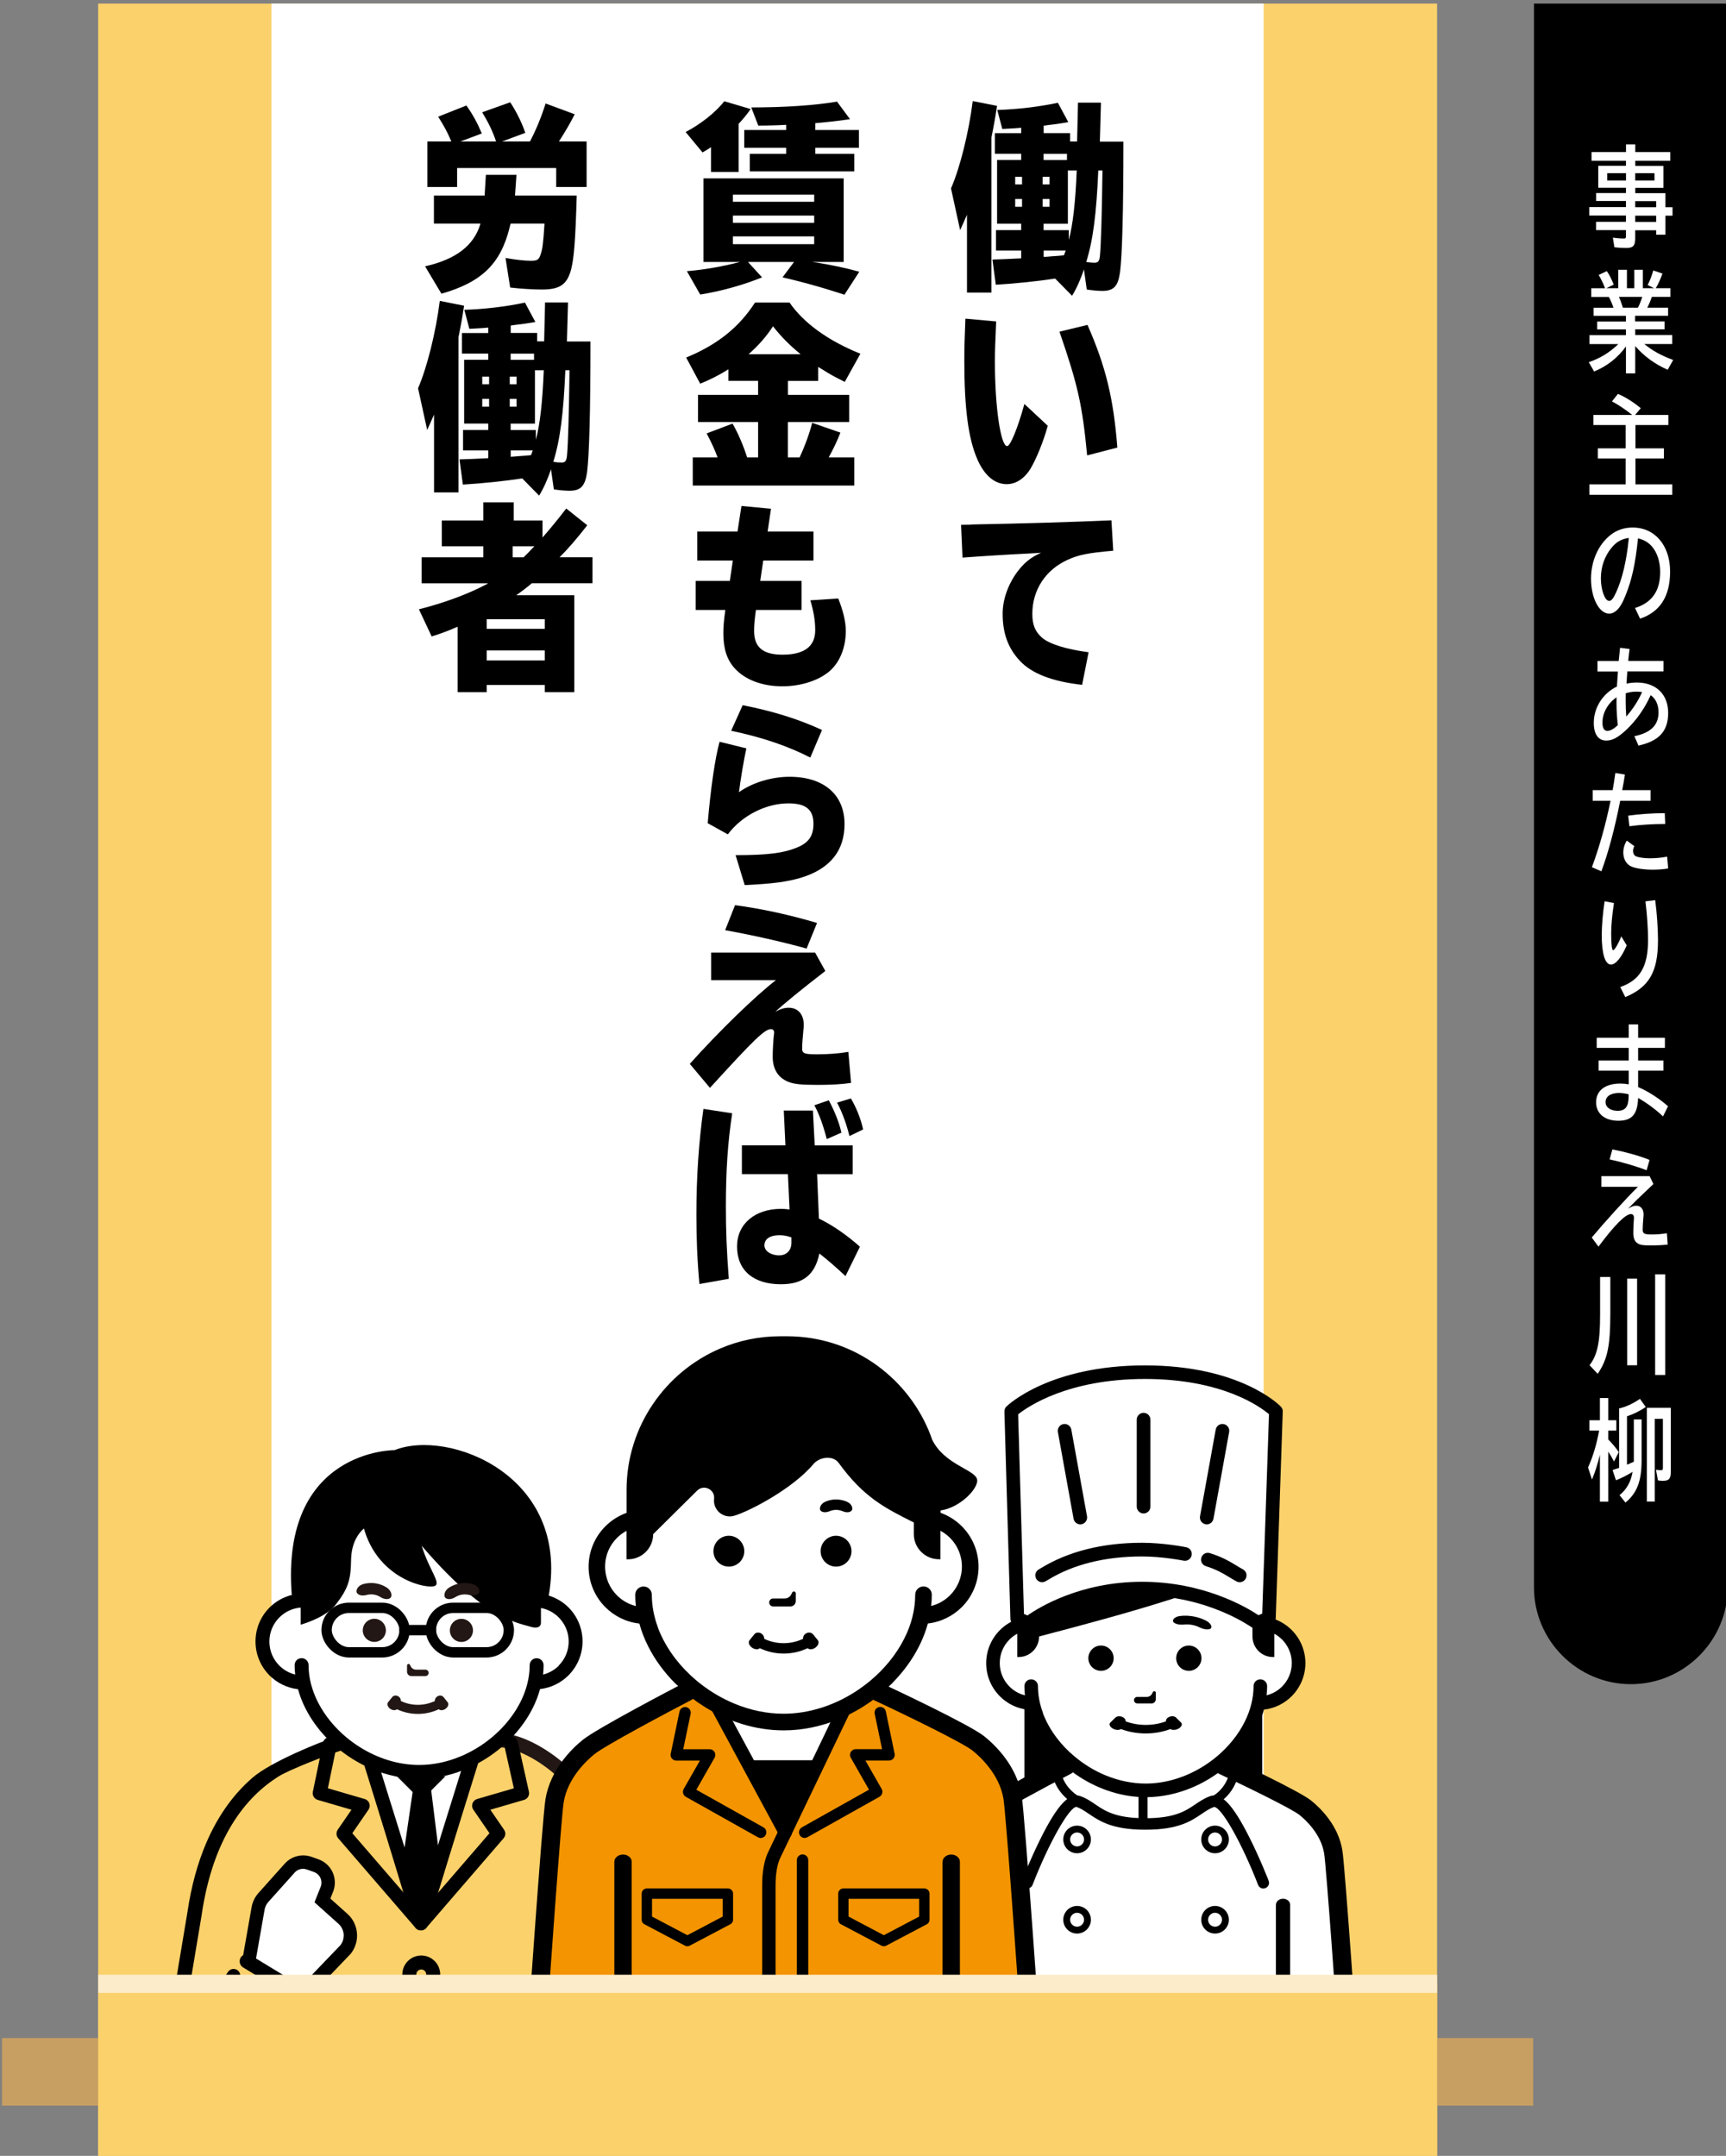 <?xml version="1.0" encoding="UTF-8"?>
<svg id="_レイヤー_2" data-name="レイヤー_2" xmlns="http://www.w3.org/2000/svg" xmlns:xlink="http://www.w3.org/1999/xlink" viewBox="0 0 285 356">
  <rect x="0" y="0" width="285" height="356" fill="#808080" stroke="none"/>
  <defs>
    <style>
      .cls-1, .cls-2, .cls-3, .cls-4, .cls-5 {
        fill: none;
      }

      .cls-6 {
        fill: #fbd16b;
      }

      .cls-7 {
        fill: #f39400;
      }

      .cls-2 {
        stroke-width: 2.31px;
      }

      .cls-2, .cls-3, .cls-4 {
        stroke: #000;
        stroke-linecap: round;
        stroke-linejoin: round;
      }

      .cls-3 {
        stroke-width: 2.06px;
      }

      .cls-8 {
        clip-path: url(#clippath-1);
      }

      .cls-9 {
        fill: #fff;
      }

      .cls-4 {
        stroke-width: 1.71px;
      }

      .cls-10 {
        fill: #221714;
      }

      .cls-11 {
        fill: #c79f62;
      }

      .cls-5 {
        stroke: #fdecc9;
        stroke-miterlimit: 10;
        stroke-width: 3px;
      }

      .cls-12 {
        clip-path: url(#clippath);
      }
    </style>
    <clipPath id="clippath">
      <rect class="cls-1" width="285" height="356"/>
    </clipPath>
    <clipPath id="clippath-1">
      <rect class="cls-1" x="3.3" y="209.67" width="240.99" height="126"/>
    </clipPath>
  </defs>
  <g id="_文字イキ" data-name="文字イキ">
    <g class="cls-12">
      <path d="M253.29.59v261.52c0,8.8,7.2,16,16,16h0c8.8,0,16-7.2,16-16V.59"/>
      <g>
        <path class="cls-9" d="M268.49,26.55h-5.69v-1.44h5.69v-1.26h1.53v1.26h5.78v1.44h-5.78v.85h4.65v3.62h-4.65v.88h4.98v2.32h1.17v1.39h-1.17v3.15h-1.53v-.74h-3.46v1.33c0,1.24-.35,1.6-1.5,1.6-.69,0-1.32-.04-1.94-.13l-.25-1.57c.65.09,1.24.14,1.84.14.25,0,.32-.09.32-.4v-.99h-4.94v-1.37h4.94v-1.04h-6.06v-1.39h6.06v-1.01h-4.93v-1.31h4.93v-.88h-4.57v-3.62h4.57v-.85ZM265.39,28.6v1.21h3.1v-1.21h-3.1ZM270.01,29.81h3.18v-1.21h-3.18v1.21ZM273.47,34.22v-1.01h-3.46v1.01h3.46ZM273.47,36.65v-1.04h-3.46v1.04h3.46Z"/>
        <path class="cls-9" d="M270.01,53.08h4.84v1.3h-4.84v.95h6.11v1.48h-4.61c1.37,1.12,2.84,1.93,4.77,2.63l-.91,1.62c-2.15-.94-3.95-2.27-5.36-3.92v4.52h-1.53v-4.46c-1.3,1.84-3.17,3.31-5.26,4.14l-.88-1.53c1.9-.65,3.5-1.64,4.87-2.99h-4.75v-1.48h6.02v-.95h-4.75v-1.3h4.75v-.94h-5.34v-1.33h3.28c-.23-.7-.49-1.28-.76-1.78h-2.91v-1.44h2.29q-.03-.05-.06-.13c-.3-.77-.66-1.5-1.01-2.07l1.35-.63c.42.59.82,1.4,1.14,2.23l-1.21.59h1.96v-3.04h1.43v3.04h1.22v-3.04h1.41v3.04h1.86l-1.07-.52c.35-.65.62-1.37.94-2.41l1.51.52c-.4,1.08-.76,1.85-1.11,2.41h2.42v1.44h-3.07c-.16.52-.48,1.26-.75,1.78h3.44v1.33h-5.45v.94ZM270.46,50.81c.26-.5.5-1.12.71-1.78h-3.85c.27.59.43,1.03.65,1.78h2.49Z"/>
        <path class="cls-9" d="M269.51,68.51c-1.12-.88-2.23-1.64-3.34-2.23l.99-1.24c1.3.58,2.43,1.28,3.77,2.36l-.94,1.12h5.49v1.67h-5.43v3.85h4.7v1.67h-4.7v4.27h6.08v1.73h-13.68v-1.73h5.98v-4.27h-4.59v-1.67h4.59v-3.85h-5.32v-1.67h6.4Z"/>
        <path class="cls-9" d="M270,100.39c2.78-.88,4.13-2.81,4.13-5.92,0-2.16-.78-3.98-2.1-4.9-.46-.32-.88-.5-1.56-.67-.43,4.18-1.01,6.84-2.06,9.42-.4.99-.72,1.6-1.07,2.04-.48.63-1.07.97-1.63.97-1.66,0-3-2.59-3-5.76,0-2.93,1.22-5.67,3.24-7.24,1.02-.81,2.28-1.22,3.63-1.22,3.67,0,6.19,2.95,6.19,7.27,0,4.09-1.66,6.68-4.96,7.78l-.83-1.76ZM268.95,88.83c-1.24.18-2.06.65-2.88,1.66-1.12,1.37-1.73,3.12-1.73,5.01s.65,3.73,1.37,3.73c.36,0,.69-.41,1.14-1.4,1.01-2.2,1.73-5.24,2.07-8.68l.03-.31Z"/>
        <path class="cls-9" d="M267.28,109.15c.09-.92.19-1.84.23-2.18l1.56.2v.14s-.07.45-.07.45l-.06.59-.07.59v.2s5.81,0,5.81,0v1.73h-5.98v.16c-.01.07-.03.27-.04.49l-.04.63-.04.56v.18c.56-.13,1.14-.18,1.71-.18,3.15,0,5.16,1.94,5.16,5.01s-1.55,4.65-4.9,5.4l-.68-1.55c2.71-.56,3.99-1.82,3.99-3.94,0-1.26-.48-2.29-1.3-2.83-1.05,2.3-2.41,4.21-4.09,5.78-1.35,1.24-2.23,1.71-3.26,1.71-1.3,0-2.04-1.06-2.04-2.92,0-2.54,1.5-4.88,3.83-6.01v-.23c.09-1.26.12-1.64.16-2.25h-3.38v-1.73h3.51ZM264.6,119.3c0,.92.27,1.39.81,1.39.48,0,1.07-.32,1.73-.95-.14-1.17-.22-2.38-.22-3.69,0-.14,0-.5.01-.9-1.43.95-2.33,2.58-2.33,4.16ZM268.43,115.61c0,.92.03,1.84.1,2.72,1.11-1.26,2.03-2.7,2.61-4.05-.29-.04-.63-.07-.91-.07-.62,0-1.22.09-1.79.27-.01.5-.01.88-.01,1.13Z"/>
        <path class="cls-9" d="M266.28,130.48c.17-.94.25-1.42.45-2.83l1.58.25c-.13.83-.29,1.8-.45,2.58h4.68v1.75h-5.01c-.91,4.63-1.99,8.66-3.11,11.65l-1.56-.68c1.21-3.26,2.25-6.93,3.08-10.97h-2.95v-1.75h3.28ZM275.45,143.41c-.75.13-1.66.2-2.56.2-1.38,0-2.75-.2-3.47-.5-.86-.36-1.38-1.24-1.38-2.34,0-.68.23-1.44.58-1.96l1.25.92c-.13.2-.22.52-.22.76,0,.43.19.77.46.9.49.22,1.4.34,2.33.34s1.92-.09,2.84-.27l.17,1.96ZM268.85,134.69c1.66-.25,4.03-.41,6.04-.41l.07,1.78c-2,0-4.19.14-5.91.38l-.2-1.75Z"/>
        <path class="cls-9" d="M268.6,156.11c-.85,2-1.82,3.17-2.59,3.17-.98,0-1.53-1.78-1.53-4.9,0-1.5.2-3.8.48-5.55l1.54.29c-.3,1.98-.46,3.64-.46,5.02,0,1.82.12,2.77.32,2.77.23,0,.84-1.01,1.35-2.29l.89,1.48ZM267.54,162.99c3.27-1.13,4.59-3.38,4.59-7.81,0-1.73-.16-4.14-.43-6.34l1.61-.2c.29,2.23.46,4.7.46,6.63,0,5.2-1.46,7.74-5.4,9.38l-.83-1.66Z"/>
        <path class="cls-9" d="M270.49,169.16v2.21h4.42v1.67h-4.42v2.09h4.18v1.66h-4.18v2.72c1.57.65,3.44,1.85,4.94,3.17l-.83,1.67c-1.2-1.13-2.59-2.18-4.11-3.04-.1,2.7-1.02,3.76-3.27,3.76s-3.67-1.19-3.67-3.04c0-1.95,1.5-3.1,4.02-3.1.48,0,.82.04,1.37.13v-2.27h-4.98v-1.66h4.98v-2.09h-5.29v-1.67h5.29v-2.21h1.56ZM268.93,180.7c-.52-.13-1.14-.22-1.6-.22-1.37,0-2.22.58-2.22,1.51,0,.86.81,1.44,2,1.44,1.28,0,1.81-.7,1.81-2.39v-.34Z"/>
        <path class="cls-9" d="M272.39,194.22l.63,1.3-.29.27c-2.15,2.02-2.88,2.74-3.89,3.8.6-.36.95-.49,1.35-.49.73,0,1.2.56,1.2,1.44,0,.11,0,.2-.03.43-.07.95-.12,1.58-.12,2.02,0,.74.23.86,1.58.86.75,0,1.54-.07,2.42-.2l.13,1.87c-.86.09-1.83.14-2.84.14-1.17,0-1.67-.07-2.09-.32-.52-.32-.75-.86-.75-1.8,0-.67.06-1.87.1-2.29.01-.05.01-.11.01-.16,0-.38-.19-.61-.5-.61-.89,0-2.69,1.8-5.36,5.38l-1.11-1.51c2.25-2.68,5.67-6.45,7.63-8.37h-6.04v-1.76h7.94ZM271.89,193.25c-1.58-.63-3.99-1.33-6.11-1.8l.46-1.64c2.13.4,4.44,1.04,6.14,1.73l-.49,1.71Z"/>
        <path class="cls-9" d="M265.9,210.87v5.94c0,5.44-.46,7.67-2.09,10.05l-1.34-1.42c1.31-1.73,1.74-3.78,1.74-8.34v-6.23h1.69ZM270.32,211.14v14.31h-1.64v-14.31h1.64ZM274.96,210.43v16.62h-1.66v-16.62h1.66Z"/>
        <path class="cls-9" d="M264.18,240.21c-.33,1.42-.79,2.88-1.31,4.11l-.65-2c.81-1.78,1.41-3.78,1.83-6.08h-1.6v-1.71h1.73v-3.67h1.38v3.67h1.33v1.71h-1.33v1.46c.73.74,1.31,1.44,1.73,2.09l-.78,1.55c-.32-.61-.62-1.13-.95-1.62v8.25h-1.38v-7.74ZM267.34,232.58l.19-.05.22-.05c1.01-.29,2.16-.86,3.04-1.49l.96,1.35c-.98.67-2.16,1.24-3.1,1.53v7.99l.19-.07c.43-.18.6-.25.94-.41v-7h1.28v6.79c0,3.4-.75,5.37-2.66,6.95l-.98-1.22c1.2-.99,1.84-2.14,2.16-3.85-.88.54-1.8,1.01-2.75,1.39l-.56-1.69c.55-.18.69-.22,1.08-.36v-9.78ZM275.88,243.07c0,1.12-.3,1.46-1.3,1.46-.3,0-.53-.02-.82-.07l-.32-1.75c.29.04.6.07.82.07.26,0,.32-.07.32-.41v-8.08h-1.35v13.67h-1.3v-15.48h3.95v10.61Z"/>
      </g>
      <g>
        <polyline class="cls-6" points="237.29 .59 237.29 356.67 16.21 356.67 16.21 .59"/>
        <rect class="cls-9" x="44.83" y=".59" width="163.83" height="334.75"/>
        <rect class="cls-11" x=".33" y="336.55" width="252.83" height="11.16"/>
        <g class="cls-8">
          <g>
            <g>
              <path class="cls-9" d="M94.38,271.12c0,1.8-.74,3.45-1.92,4.63-1.19,1.19-2.83,1.92-4.63,1.92h-.31c-1.66,7.64-9.84,14.28-18.46,14.28s-16.81-6.64-18.46-14.28c-1.75-.07-3.31-.84-4.44-2.02s-1.83-2.78-1.83-4.54c0-2.56,1.47-4.79,3.63-5.86.7-.36,1.5-.6,2.33-.67v-1.96c0-1.5.27-2.99.77-4.42h36.01c.5,1.43.77,2.93.77,4.42v1.93c.79,0,1.54.14,2.23.4.92.33,1.73.85,2.4,1.53,1.19,1.19,1.92,2.83,1.92,4.65Z"/>
              <g>
                <path class="cls-6" d="M98.26,295.22s-1.3,20.24-1.3,23v43.49s-4.2,2.58-4.2,2.58l-4.19,1.3c-4.32,1.34-9.02.53-12.63-2.19l-2.7-2.04c-1.63-1.23-3.87-1.23-5.5,0l-2.7,2.04c-3.61,2.72-8.31,3.54-12.63,2.19l-9.1-3.09v-23.35s-1.8,6.45-6.52,7.96c-4.72,1.51-9.62-3.59-8.97-7.5.65-3.91,2.17-13,2.17-13l1.77-10.58c2.55-17.4,16.64-25.52,24.07-27.8l27.77-.32,14.66,7.31Z"/>
                <path class="cls-10" d="M102.06,311.04v26.72h-2.33v-26.72c0-2.62-.38-5-1.03-7.15h0c-.58-1.95-1.39-3.7-2.34-5.28-2-3.31-4.65-5.81-7.19-7.48-1.7-1.12-3.34-1.87-4.68-2.26-.13-.04-.26-.07-.38-.1-.6-.15-1.12-.22-1.52-.22-.64,0-1.16-.52-1.16-1.17s.52-1.16,1.16-1.16c1.16,0,2.49.32,3.97.9,1.48.59,3.08,1.46,4.69,2.61,3.22,2.31,6.45,5.77,8.54,10.43,1.39,3.11,2.26,6.74,2.26,10.87Z"/>
                <path class="cls-9" d="M42.26,315.16c.12-.68.43-1.31.89-1.83l4.34-4.85c.8-.89,2.06-1.22,3.19-.82l1.16.41c1.59.56,2.4,2.33,1.77,3.9l-.74,1.84,3.38,3.02c1.46,1.31,1.66,3.53.46,5.07l-7.02,7.32-8.85-6.03,1.41-8.04Z"/>
                <path d="M93.12,365.43l-4.19,1.3c-1.49.46-3.01.69-4.53.69-3.27,0-6.5-1.05-9.18-3.07l-2.7-2.04c-.6-.45-1.31-.68-2.03-.68-.72,0-1.43.23-2.03.68l-2.7,2.04c-2.68,2.02-5.91,3.07-9.18,3.07-1.52,0-3.05-.23-4.53-.69l-4.19-1.3c-.63-.2-.99-.87-.79-1.51.2-.63.87-.99,1.51-.79h0s4.19,1.3,4.19,1.3c1.25.39,2.54.58,3.82.58,2.76,0,5.47-.89,7.73-2.59l2.7-2.04c.69-.52,1.47-.86,2.28-1.03,0-.03,0-.05,0-.08v-8.46c0-.66.54-1.2,1.2-1.2s1.2.54,1.2,1.2v8.46s0,.05,0,.08c.81.17,1.59.51,2.28,1.03l2.7,2.04c2.26,1.7,4.97,2.59,7.73,2.59,1.28,0,2.57-.19,3.82-.58l4.19-1.3c.63-.2,1.31.16,1.51.79s-.16,1.31-.79,1.51Z"/>
                <path class="cls-2" d="M69.56,328.01c-1.09,0-1.97-.88-1.97-1.97,0-1.09.88-1.97,1.97-1.97,1.09,0,1.97.88,1.97,1.97,0,1.09-.88,1.97-1.97,1.97Z"/>
                <path d="M70.13,343.79c-.87,0-1.58-.71-1.58-1.58s.71-1.58,1.58-1.58c.87,0,1.58.71,1.58,1.58,0,.87-.71,1.58-1.58,1.58Z"/>
                <path d="M98.17,318.21v43.49c0,.66-.54,1.2-1.2,1.2s-1.2-.54-1.2-1.2v-43.49c0-.66.54-1.2,1.2-1.2s1.2.54,1.2,1.2Z"/>
                <path d="M26.86,340.73c0,2.56,1.23,4.99,3.36,6.51,1.41,1,3.03,1.48,4.62,1.48,1.45,0,2.87-.39,4.12-1.14,1.22-.73,2.27-1.81,2.98-3.18h0s.51-.86.51-.86v16.8c0,.66.54,1.2,1.2,1.2s1.2-.54,1.2-1.2v-19.7c0-.28-.1-.53-.25-.73l5.69-9.6c.2-.05.4-.15.55-.31l7.06-7.36.04-.05c.68-.88,1.02-1.93,1.02-2.97,0-1.33-.55-2.66-1.61-3.6l-2.8-2.51.45-1.13c.2-.49.29-1.01.29-1.51,0-.84-.26-1.65-.73-2.33-.47-.68-1.16-1.22-1.99-1.52l-1.16-.41c-.44-.15-.9-.23-1.35-.23-1.14,0-2.25.48-3.03,1.35h0s-4.34,4.85-4.34,4.85c-.6.67-1,1.49-1.15,2.37h0s-1.39,7.9-1.39,7.9c-.16.1-.3.23-.4.39-.35.57-.17,1.31.4,1.65l7.75,4.71-8.04,13.57-.02.04c-.5.99-1.24,1.75-2.11,2.27-.87.52-1.87.8-2.88.8-1.11,0-2.23-.33-3.22-1.03-1.49-1.06-2.35-2.76-2.35-4.55,0-.3.03-.61.08-.92h0s3.94-23.58,3.94-23.58c0,0,0,0,0-.01,0,0,0,0,0-.01.94-6.39,2.75-11.24,5.01-14.92,2.25-3.68,4.94-6.19,7.69-7.92,1.83-1.15,8.57-3.74,10.34-4.28h0c.64-.19.99-.87.8-1.5-.19-.64-.87-.99-1.5-.8-2.92.9-10.97,4.22-13.91,6.76-2.95,2.54-5.66,6.07-7.71,10.88-1.36,3.2-2.43,6.97-3.08,11.4,0,0,0,0,0,0l-3.94,23.58h0c-.07.44-.11.88-.11,1.32ZM56.75,319.62c0,.56-.17,1.11-.53,1.58l-6.48,6.75-7.46-4.54s0-.01,0-.02l1.41-8.04h0c.08-.48.3-.92.62-1.28l4.16-4.64.18-.21c.36-.4.87-.62,1.39-.62.21,0,.41.03.62.11h0s1.17.41,1.17.41c.39.14.69.38.91.69.22.31.34.69.34,1.07,0,.23-.04.46-.13.69l-1.02,2.56,3.95,3.54c.58.52.87,1.23.88,1.96Z"/>
                <path d="M39.49,326.84l-5.42,8.29c-.33.51-1.02.65-1.53.32s-.65-1.02-.32-1.53l5.42-8.29c.33-.51,1.02-.65,1.53-.32s.65,1.02.32,1.53Z"/>
                <g>
                  <polygon class="cls-9" points="65.45 306.65 73.27 306.65 77.39 291.21 61.33 291.21 65.45 306.65"/>
                  <polygon points="66.21 309.16 68.22 295.32 71.16 295.32 72.87 309.16 70.51 315.61 68.99 315.61 66.21 309.16"/>
                  <polyline class="cls-2" points="77.78 291.05 69.5 317.61 82.28 302.8 79.11 298.18 86.21 296.11 84.38 287.91"/>
                  <polyline class="cls-2" points="61.22 291.05 69.5 317.61 56.72 302.8 59.89 298.18 52.79 296.11 54.47 288"/>
                  <polyline class="cls-3" points="61.17 291.05 68.94 316.65 70.02 316.65 77.78 291.05"/>
                </g>
                <path class="cls-9" d="M49.82,264.28h0v-2c0-9.02,9.41-17.63,19.4-17.63,9.98,0,19.4,8.61,19.4,17.63v2.03c3.45.32,6.15,3.22,6.15,6.75,0,3.64-2.87,6.61-6.47,6.77-1.71,7.89-10.17,14.76-19.08,14.76-8.91,0-17.37-6.86-19.08-14.75h-.32c-3.75,0-6.78-3.04-6.78-6.78s3.04-6.78,6.78-6.78Z"/>
                <g>
                  <path class="cls-1" d="M92.28,267.08c-.79-.79-1.8-1.34-2.93-1.55v4.73c0,.82-.97,1.26-1.58.71-1.75-1.58-8.96-3.94-21.22-19.51-3.98-1.49-8.48.58-8.55,6.17-.04,3.28-.48,4.66-2.47,7.26-1.46,1.91-4.38,2.94-5.85,3.4v1.64c1.12.33,2.73.02,1.58,1.05-.61.55-1.58.11-1.58-.71v-.34c-.59-.18-1.05-.53-.89-1.36,0-.02.35-.11.89-.28v-2.83c-1.37.11-2.6.71-3.52,1.63-1.02,1.02-1.65,2.42-1.65,3.98,0,1.56.63,2.96,1.65,3.98.71.71,1.61,1.22,2.61,1.47-.06-.52-.09-1.04-.09-1.56,0-.63.51-1.15,1.15-1.15s1.15.51,1.15,1.15h0c0,2.05.54,4.11,1.51,6.05,1.45,2.91,3.88,5.53,6.84,7.42,2.95,1.89,6.41,3.02,9.91,3.02,2.33,0,4.64-.5,6.8-1.4,3.24-1.34,6.13-3.57,8.18-6.24,1.03-1.33,1.85-2.78,2.41-4.27.56-1.49.86-3.03.86-4.57,0-.63.51-1.15,1.15-1.15s1.15.51,1.15,1.15c0,.52-.04,1.04-.09,1.56,1-.25,1.9-.76,2.61-1.48,1.02-1.02,1.65-2.42,1.65-3.98,0-1.56-.63-2.96-1.65-3.98Z"/>
                  <path d="M93.9,265.46c-.9-.91-2.03-1.59-3.29-1.98,3.51-19.88-16.56-27.57-25.45-24.02,0,0-18.83-.15-16.99,23.86.04,0,.07.02.1.03-1.45.35-2.74,1.09-3.76,2.1-1.43,1.43-2.32,3.42-2.32,5.61,0,2.19.89,4.18,2.32,5.61,1.23,1.23,2.87,2.06,4.7,2.27.13.47.28.94.45,1.4.65,1.73,1.58,3.36,2.73,4.86,2.31,3,5.5,5.46,9.12,6.96,2.41,1,5.02,1.57,7.68,1.57,3.99,0,7.86-1.29,11.14-3.38,3.28-2.1,5.99-5,7.65-8.33.5-1,.9-2.03,1.19-3.1,1.83-.21,3.47-1.04,4.7-2.27,1.43-1.43,2.32-3.42,2.32-5.61,0-2.19-.89-4.18-2.32-5.61ZM92.28,275.05c-.71.71-1.61,1.22-2.61,1.48.06-.52.09-1.04.09-1.56,0-.63-.51-1.15-1.15-1.15s-1.15.51-1.15,1.15c0,1.54-.3,3.08-.86,4.57-.56,1.49-1.38,2.94-2.41,4.27-2.05,2.67-4.94,4.9-8.18,6.24-2.16.9-4.47,1.4-6.8,1.4-3.49,0-6.95-1.13-9.91-3.02-2.95-1.88-5.38-4.51-6.84-7.42-.97-1.94-1.51-3.99-1.51-6.05h0c0-.63-.51-1.15-1.15-1.15s-1.15.51-1.15,1.15c0,.52.03,1.04.09,1.56-1-.25-1.9-.76-2.61-1.47-1.02-1.02-1.65-2.42-1.65-3.98,0-1.56.63-2.96,1.65-3.98.92-.92,2.15-1.52,3.52-1.63v2.83c1.47-.45,4.39-1.49,5.85-3.4,1.99-2.6,2.42-3.98,2.47-7.26.07-5.59,4.56-7.66,8.55-6.17,12.27,15.57,18.24,16.34,21.22,17.2.79.23,1.58.11,1.58-.71v-2.42c1.13.21,2.15.76,2.93,1.55,1.02,1.02,1.65,2.42,1.65,3.98,0,1.56-.63,2.96-1.65,3.98Z"/>
                  <path d="M59.81,251.26c1.99,9.65,11.14,11.3,12.1,10.57,1.1-.84-3.06-4.75-3.06-11.8"/>
                </g>
                <polygon points="65.53 293.31 69.54 297.32 73.55 293.31 65.53 293.31"/>
              </g>
              <path class="cls-10" d="M92.79,315.42v23.11h-2.33v-23.11c0-.35.16-.67.41-.89.21-.17.47-.27.76-.27.64,0,1.16.52,1.16,1.16Z"/>
              <path class="cls-10" d="M78.03,261.58c-1.32-.37-2.74-.15-3.89.59-.82.53-.95,1.48-.51,1.75.44.28,1.06.11,1.53-.17.7-.45,1.57-.58,2.37-.36.52.13,1.17.1,1.51-.29.34-.39-.06-1.26-1-1.52Z"/>
              <path class="cls-10" d="M63.87,262.16c-1.15-.74-2.58-.95-3.89-.58-.94.26-1.34,1.13-1,1.52.33.4.98.42,1.51.29.8-.23,1.67-.1,2.37.36.46.28,1.09.44,1.53.17.44-.27.31-1.22-.51-1.74Z"/>
              <path class="cls-10" d="M63.72,269.22h0c0-1.05-.86-1.91-1.91-1.91s-1.91.86-1.91,1.91.86,1.91,1.91,1.91,1.91-.86,1.91-1.91Z"/>
              <path class="cls-10" d="M76.19,267.32c-1.05,0-1.91.86-1.91,1.91s.86,1.91,1.91,1.91,1.91-.86,1.91-1.91-.86-1.91-1.91-1.91Z"/>
              <g>
                <rect class="cls-4" x="53.93" y="265.5" width="12.87" height="7.35" rx="3.68" ry="3.68"/>
                <rect class="cls-4" x="71.15" y="265.5" width="12.87" height="7.35" rx="3.68" ry="3.68"/>
                <line class="cls-4" x1="66.79" y1="269.18" x2="71.15" y2="269.18"/>
              </g>
              <path class="cls-10" d="M70.25,276.77c.29,0,.53-.24.53-.53s-.24-.53-.53-.53h-1.55c-.37,0-.7-.2-.87-.53l-.14-.27c-.12-.24-.48-.15-.48.11v1.04c0,.39.32.71.71.71h2.33Z"/>
              <path class="cls-10" d="M73.51,282.22c-.4.25-.84.24-1.06.03-2.18,1.03-4.72,1.03-6.9,0-.22.2-.66.21-1.05-.03-.48-.3-.66-.83-.43-1.11.24-.3.47-.59.71-.89.23-.28.68-.3,1.01-.09.28.17.43.47.4.76,1.77.84,3.84.84,5.62,0-.03-.29.13-.59.4-.76.33-.21.77-.19,1.01.09.24.3.47.59.71.89.23.28.06.81-.43,1.11Z"/>
            </g>
            <g>
              <g>
                <rect x="169.15" y="278.43" width="39.27" height="18.14"/>
                <path class="cls-9" d="M169.34,295.2l5.56-3.72,27.08.27s2.02,1.02,3.85,1.87l9.73,4.91c1.07,1.06,3.17,4.4,3.17,4.4,1.78,5.23,2.93,25.88,2.93,25.88v13.24s-66.14.48-66.14.48l2.08-23.86,1.21-14.4,4.03-5.26s5.52-3.81,6.5-3.81Z"/>
                <path d="M210.68,314.52v28.01h2.35v-28.01c0-.54-.52-.98-1.17-.98s-1.17.44-1.17.98Z"/>
                <path d="M222.79,342.01c-.8,0-1.47-.62-1.52-1.42-.61-8.91-2.28-32.49-2.63-34.56-.53-3.17-3.01-5.47-4.05-6.31-1.26-1.02-8.8-4.7-13.26-6.79-.76-.36-1.09-1.27-.74-2.03.36-.76,1.27-1.09,2.03-.74,1.22.57,11.93,5.59,13.89,7.18,1.63,1.32,4.47,4.14,5.14,8.19.44,2.63,2.57,33.54,2.66,34.85.06.84-.58,1.57-1.42,1.63-.04,0-.07,0-.11,0Z"/>
                <path d="M167.49,313.54c-.65,0-1.17.44-1.17.98v26.9s2.35,0,2.35,0v-26.9c0-.54-.52-.98-1.17-.98Z"/>
                <path d="M155.51,341.26s-.08,0-.12,0c-.84-.06-1.47-.8-1.41-1.64.09-1.26,2.31-30.99,2.75-33.62.67-4.05,3.51-6.86,5.14-8.19,1.94-1.57,12.36-7.01,13.55-7.62.75-.39,1.67-.1,2.06.65.39.75.1,1.67-.65,2.06-4.54,2.36-11.75,6.25-13.04,7.29-1.04.84-3.52,3.15-4.05,6.31-.34,2.07-2.08,24.77-2.72,33.34-.06.8-.73,1.41-1.52,1.41Z"/>
              </g>
              <path class="cls-9" d="M207.67,268.01h0v-1.95c0-8.8-9.18-17.21-18.92-17.21s-18.92,8.4-18.92,17.21v1.98c-3.37.31-6,3.14-6,6.59s2.8,6.45,6.31,6.61c1.67,7.7,9.92,14.4,18.62,14.4s16.94-6.7,18.62-14.39h.31c3.65,0,6.62-2.96,6.62-6.62s-2.96-6.62-6.62-6.62Z"/>
              <g>
                <path d="M181.8,275.91c1.15,0,2.09-.94,2.09-2.09h0c0-1.15-.94-2.09-2.09-2.09-1.15,0-2.09.94-2.09,2.09h0c0,1.15.94,2.09,2.09,2.09Z"/>
                <path d="M196.3,275.91c1.15,0,2.09-.94,2.09-2.09h0c0-1.15-.94-2.09-2.09-2.09-1.15,0-2.09.94-2.09,2.09h0c0,1.15.94,2.09,2.09,2.09Z"/>
              </g>
              <path d="M190.13,281.29h-2.34c-.3,0-.54-.24-.54-.54,0-.3.24-.54.54-.54h1.57c.37,0,.71-.21.87-.53l.14-.27c.12-.24.48-.15.48.12v1.05c0,.4-.32.72-.72.72Z"/>
              <g>
                <path class="cls-1" d="M177.36,289.96c.25.22.51.43.78.63,1.35,1.03,2.84,1.91,4.42,2.56,2.11.87,4.36,1.36,6.64,1.36,3.41,0,6.78-1.11,9.67-2.95.34-.22.67-.44.99-.68.36-.26.72-.54,1.06-.82,1.95-1.63,3.56-3.61,4.62-5.74.47-.95.84-1.92,1.09-2.91.25-.99.38-1.99.38-2.99,0-.62.5-1.12,1.12-1.12s1.12.5,1.12,1.12c0,.51-.03,1.02-.09,1.52.98-.24,1.85-.75,2.55-1.44,1-1,1.61-2.37,1.61-3.89s-.61-2.89-1.61-3.89c-.38-.38-.81-.7-1.28-.95v3.85h-.21c-1.87,0-3.39-1.52-3.39-3.39v-1.57c-3.89-1.95-8.43-6.24-10.81-10.45-.55-.97-1.98-.88-2.41.14-.66,1.57-1.72,3.29-3.58,5.11-2.48,2.43-5.36,3.67-7.48,4.29-1.46.43-2.89-.77-2.72-2.28.15-1.27-1.39-2.01-2.3-1.11l-5.95,5.88c0,1.87-1.52,3.39-3.39,3.39h-.21v-3.85c-.47.25-.9.58-1.28.95-1,1-1.61,2.37-1.61,3.89,0,1.52.61,2.89,1.61,3.89.69.69,1.57,1.2,2.55,1.44-.06-.51-.09-1.01-.09-1.52,0-.62.5-1.12,1.12-1.12s1.12.5,1.12,1.12c0,1.5.29,3.01.84,4.46.55,1.45,1.35,2.86,2.35,4.16.8,1.05,1.74,2.03,2.78,2.9Z"/>
                <path d="M172.23,282.89c-.55-1.46-.84-2.96-.84-4.46,0-.62-.5-1.12-1.12-1.12s-1.12.5-1.12,1.12c0,.51.03,1.02.09,1.52-.98-.24-1.86-.75-2.55-1.44-1-1-1.61-2.37-1.61-3.89,0-1.52.61-2.89,1.61-3.89.38-.38.81-.7,1.28-.95v3.85h.21c1.88,0,3.39-1.52,3.39-3.39l5.95-5.88c.91-.9-4.7-.64-4.85.63-.17,1.52-2.56,5.68-1.1,5.25,2.12-.62,30.06-7.58,32.81-10.87.83-.99-1.23,2.9-.45,3.97,3.39,4.67-1,3.38,2.88,5.33v1.57c0,1.87,1.52,3.39,3.39,3.39h.21v-3.85c.47.25.9.58,1.28.95,1,1,1.61,2.37,1.61,3.89s-.61,2.89-1.61,3.89c-.69.69-1.57,1.19-2.55,1.44.05-.5.09-1.01.09-1.52,0-.62-.5-1.12-1.12-1.12s-1.12.5-1.12,1.12c0,1-.13,2.01-.38,2.99-.25.99-.61,1.96-1.09,2.91-1.06,2.13-2.67,4.11-4.62,5.74-.34.29-.69.56-1.06.82-.32.24-.65.46-.99.68-2.88,1.84-6.26,2.95-9.67,2.95-2.27,0-4.53-.49-6.64-1.36-1.58-.65-3.07-1.53-4.42-2.56-.26-.2-.52-.41-.78-.63-1.04-.87-1.97-1.85-2.78-2.9-1-1.3-1.8-2.71-2.35-4.16ZM203.91,290.34c.6-.61,1.16-1.25,1.68-1.92,1.13-1.46,2.04-3.06,2.67-4.74.17-.45.31-.91.44-1.37,1.78-.2,3.38-1.01,4.58-2.21,1.4-1.4,2.27-3.34,2.27-5.47s-.87-4.07-2.27-5.47c-.8-.8-1.78-1.42-2.87-1.81v-.32c-1.39-1.01-.61-2.14-.78-3.34-.2-1.38,1.32-2.79-.36-6.22h0c-.15-.44-.31-.87-.49-1.29-1.58-3.72-4.21-6.89-7.52-9.13-1.66-1.12-3.48-2.01-5.43-2.62-1.95-.61-4.02-.94-6.16-.94h-.95c-2.85,0-5.58.58-8.06,1.64-3.72,1.58-6.89,4.22-9.13,7.53-1.12,1.66-2.01,3.48-2.62,5.43-.61,1.95-.94,4.02-.94,6.16v3.12c-1.09.39-2.06,1.01-2.86,1.81-1.4,1.4-2.27,3.34-2.27,5.47s.87,4.07,2.27,5.47c1.2,1.2,2.8,2.01,4.59,2.21.29,1.04.67,2.05,1.16,3.02.93,1.86,2.19,3.58,3.71,5.09l2.1,1.86c.53.41,1.08.8,1.66,1.17,3.2,2.04,6.97,3.3,10.87,3.3,2.6,0,5.14-.56,7.5-1.53,2.01-.83,3.87-1.96,5.53-3.32l1.7-1.55Z"/>
              </g>
              <path d="M194.2,283.62c-.28-.26-.8-.28-1.2-.08-.33.16-.51.44-.48.71-2.1.78-4.55.78-6.66,0,.03-.27-.15-.55-.48-.71-.4-.19-.92-.18-1.2.08-.28.28-.56.55-.84.83-.28.26-.07.76.5,1.04.47.23.99.22,1.25.03,2.59.97,5.59.97,8.18,0,.26.19.78.2,1.25-.03.57-.28.78-.78.5-1.04-.28-.28-.56-.55-.84-.83"/>
              <path d="M199.15,267.62c-1.29-.66-2.85-.94-4.28-.77-1.02.12-1.43.75-1.05,1.07.38.33,1.09.4,1.66.35.87-.1,1.83.07,2.61.47.51.25,1.21.43,1.68.26.47-.17.3-.9-.61-1.37"/>
            </g>
            <g>
              <path class="cls-9" d="M207.67,268.01s-7.5-5.68-19.08-5.68-18.77,5.71-18.77,5.71l-1.85-.75-.99-34.24s6.65-6.47,22.07-6.47,21.63,6.47,21.63,6.47l-1.16,34.17-1.86.79Z"/>
              <path d="M169.82,269.17c-.14,0-.29-.03-.43-.08l-1.85-.75c-.41-.17-.69-.57-.7-1.01l-.99-34.24c0-.32.11-.62.34-.84.29-.28,7.16-6.78,22.86-6.78s22.18,6.53,22.45,6.81c.21.22.33.52.31.82l-1.16,34.17c-.02.44-.28.83-.69,1l-1.86.79c-.37.16-.8.11-1.12-.14-.1-.07-7.39-5.45-18.4-5.45s-17.99,5.41-18.06,5.47c-.2.16-.45.24-.7.24ZM169.08,266.52l.58.24c1.92-1.35,8.76-5.56,18.92-5.56s17.25,4.2,19.22,5.52l.62-.26,1.12-32.93c-1.45-1.23-7.72-5.82-20.49-5.82s-19.38,4.6-20.93,5.84l.96,32.97Z"/>
            </g>
            <path d="M172.08,261.27c-.42,0-.83-.24-1.02-.65-.27-.56-.03-1.24.54-1.5.04-.02.13-.08.24-.15,4.56-2.79,10.2-4.21,16.75-4.21,3.62,0,7.14.71,7.29.74.61.12,1.01.72.88,1.33-.12.61-.72,1.01-1.33.88-.03,0-3.45-.69-6.84-.69-6.13,0-11.36,1.3-15.57,3.88-.22.13-.37.22-.45.26-.16.07-.32.11-.48.11Z"/>
            <path d="M204.7,261.27c-.18,0-.37-.04-.54-.14-.42-.23-.81-.46-1.2-.7-1.06-.64-2.06-1.25-3.85-1.81-.6-.19-.93-.82-.74-1.41.19-.6.82-.93,1.41-.74,2.05.64,3.27,1.38,4.35,2.03.36.22.72.44,1.11.65.55.3.75.98.45,1.53-.2.38-.59.59-.99.59Z"/>
            <path d="M178.38,251.72c-.54,0-1.01-.38-1.11-.93l-2.59-14.32c-.11-.61.3-1.2.91-1.31.61-.11,1.2.3,1.31.91l2.59,14.32c.11.61-.3,1.2-.91,1.31-.07.01-.14.02-.2.02Z"/>
            <path d="M199.26,251.72c-.07,0-.13,0-.2-.02-.61-.11-1.02-.7-.91-1.31l2.59-14.32c.11-.61.7-1.02,1.31-.91.61.11,1.02.7.91,1.31l-2.59,14.32c-.1.55-.57.93-1.11.93Z"/>
            <path d="M188.83,249.92c-.62,0-1.13-.51-1.13-1.13v-14.36c0-.62.51-1.13,1.13-1.13s1.13.51,1.13,1.13v14.36c0,.62-.51,1.13-1.13,1.13Z"/>
            <path d="M208.62,311.86c-.38,0-.73-.23-.88-.6-2.66-6.87-6.06-12.88-7.27-12.88,0,0,0,0,0,0-.73.26-1.33.67-2.03,1.14-1.72,1.17-3.85,2.62-9.25,2.62h-.15c-5.4,0-7.53-1.45-9.25-2.62-.7-.47-1.3-.88-2.04-1.15h0c-1.19,0-4.59,6.01-7.25,12.88-.19.48-.73.72-1.22.54-.48-.19-.72-.73-.54-1.22.01-.04,1.44-3.69,3.19-7.18,2.72-5.4,4.65-7.43,6.45-6.8.97.34,1.73.86,2.47,1.36,1.58,1.08,3.37,2.29,8.19,2.29h.15c4.82,0,6.61-1.22,8.19-2.29.74-.5,1.5-1.02,2.47-1.36,1.8-.63,3.72,1.4,6.44,6.8,1.76,3.48,3.18,7.14,3.19,7.18.19.48-.05,1.03-.54,1.22-.11.04-.23.06-.34.06Z"/>
            <path d="M177.85,306.03c-1.26,0-2.28-1.02-2.28-2.28s1.02-2.28,2.28-2.28,2.28,1.02,2.28,2.28-1.02,2.28-2.28,2.28ZM177.85,302.6c-.63,0-1.15.52-1.15,1.15s.52,1.15,1.15,1.15,1.15-.52,1.15-1.15-.52-1.15-1.15-1.15Z"/>
            <path d="M200.63,306.03c-1.26,0-2.28-1.02-2.28-2.28s1.02-2.28,2.28-2.28,2.28,1.02,2.28,2.28-1.02,2.28-2.28,2.28ZM200.63,302.6c-.63,0-1.15.52-1.15,1.15s.52,1.15,1.15,1.15,1.15-.52,1.15-1.15-.52-1.15-1.15-1.15Z"/>
            <path d="M177.85,319.29c-1.26,0-2.28-1.02-2.28-2.28s1.02-2.28,2.28-2.28,2.28,1.02,2.28,2.28-1.02,2.28-2.28,2.28ZM177.85,315.86c-.63,0-1.15.52-1.15,1.15s.52,1.15,1.15,1.15,1.15-.52,1.15-1.15-.52-1.15-1.15-1.15Z"/>
            <path d="M200.63,319.29c-1.26,0-2.28-1.02-2.28-2.28s1.02-2.28,2.28-2.28,2.28,1.02,2.28,2.28-1.02,2.28-2.28,2.28ZM200.63,315.86c-.63,0-1.15.52-1.15,1.15s.52,1.15,1.15,1.15,1.15-.52,1.15-1.15-.52-1.15-1.15-1.15Z"/>
            <path d="M177.85,332.2c-1.26,0-2.28-1.02-2.28-2.28s1.02-2.28,2.28-2.28,2.28,1.02,2.28,2.28-1.02,2.28-2.28,2.28ZM177.85,328.77c-.63,0-1.15.52-1.15,1.15s.52,1.15,1.15,1.15,1.15-.52,1.15-1.15-.52-1.15-1.15-1.15Z"/>
            <path d="M200.63,332.2c-1.26,0-2.28-1.02-2.28-2.28s1.02-2.28,2.28-2.28,2.28,1.02,2.28,2.28-1.02,2.28-2.28,2.28ZM200.63,328.77c-.63,0-1.15.52-1.15,1.15s.52,1.15,1.15,1.15,1.15-.52,1.15-1.15-.52-1.15-1.15-1.15Z"/>
            <path d="M188.74,301.95c-.42,0-.75-.34-.75-.75v-5.57c0-.42.34-.75.75-.75s.75.34.75.75v5.57c0,.42-.34.75-.75.75Z"/>
            <path d="M178.07,298.24c-.13,0-.26-.03-.38-.1-3.85-2.26-3.99-5.55-3.99-5.69-.01-.42.32-.76.73-.77h.02c.4,0,.74.32.75.73,0,.12.15,2.62,3.25,4.44.36.21.48.67.27,1.03-.14.24-.39.37-.65.37Z"/>
            <path d="M200.18,298.24c-.29,0-.57-.17-.69-.46-.16-.38.01-.82.39-.99.12-.05,2.65-1.2,3.23-4.5.07-.41.46-.68.87-.61.41.07.68.46.61.87-.72,4.13-3.98,5.56-4.12,5.62-.1.04-.2.06-.29.06Z"/>
            <g>
              <g>
                <path class="cls-7" d="M105.12,283.83l6.79-4.54,33.09.33s2.46,1.25,4.7,2.28l11.88,6c1.3,1.3,3.87,5.37,3.87,5.37,2.18,6.39,3.58,31.62,3.58,31.62v16.17s-80.8.58-80.8.58l2.55-29.15,1.48-17.59,4.93-6.42s6.75-4.65,7.94-4.65Z"/>
                <g>
                  <polygon class="cls-4" points="152.63 312.7 152.63 317 145.94 320.53 139.26 317 139.26 312.7 152.63 312.7"/>
                  <polygon class="cls-4" points="120.19 312.7 120.19 317 113.5 320.53 106.81 317 106.81 312.7 120.19 312.7"/>
                </g>
                <path d="M132.52,347.57c-.52,0-.94-.42-.94-.94v-39.47c0-.52.42-.94.94-.94s.94.42.94.94v39.47c0,.52-.42.94-.94.94Z"/>
                <polygon class="cls-9" points="124.47 292.7 134.58 292.7 139.23 283.12 119.82 283.12 124.47 292.7"/>
                <polygon points="129.53 302.57 129.53 302.57 136.25 290.67 122.8 290.67 129.53 302.57"/>
                <path d="M129.67,303.68c-.4,0-.78-.21-.98-.58l-11.61-21.49c-.29-.54-.09-1.21.45-1.5.54-.29,1.21-.09,1.5.45l11.61,21.49c.29.54.09,1.21-.45,1.5-.17.09-.35.13-.53.13Z"/>
                <path d="M155.63,307.44v34.21h2.87v-34.21c0-.66-.64-1.2-1.43-1.2s-1.43.54-1.43,1.2Z"/>
                <path d="M170.53,342.28c-.8,0-1.47-.62-1.52-1.42-.97-14.1-2.91-41.4-3.32-43.84-.66-3.98-3.77-6.87-5.07-7.92-1.57-1.27-10.59-5.68-16.27-8.33-.76-.36-1.09-1.27-.74-2.03.36-.76,1.26-1.09,2.03-.74,1.48.69,14.53,6.81,16.9,8.73,1.96,1.58,5.36,4.96,6.16,9.79.53,3.2,3.24,42.47,3.36,44.14.06.84-.58,1.57-1.42,1.63-.04,0-.07,0-.11,0Z"/>
                <path d="M102.87,306.24c-.79,0-1.43.54-1.43,1.2v34.21s2.87,0,2.87,0v-34.21c0-.66-.64-1.2-1.43-1.2Z"/>
                <path d="M88.24,342.86s-.07,0-.11,0c-.84-.06-1.48-.79-1.42-1.63.12-1.67,2.82-40.94,3.36-44.14.81-4.83,4.21-8.21,6.16-9.79,2.34-1.89,15.05-8.53,16.49-9.28.75-.39,1.67-.1,2.06.65.39.75.1,1.67-.65,2.06-3.84,2-14.2,7.5-15.98,8.94-1.3,1.05-4.41,3.94-5.07,7.92-.41,2.45-2.35,29.75-3.32,43.84-.06.81-.73,1.42-1.52,1.42Z"/>
                <path d="M125.61,303.51c-.16,0-.31-.04-.46-.12l-11.9-6.68c-.22-.12-.38-.33-.45-.57-.07-.24-.03-.5.09-.72l2.68-4.69h-3.9c-.28,0-.55-.13-.73-.35s-.25-.51-.19-.78l1.45-6.97c.11-.51.61-.83,1.11-.73.51.11.83.6.73,1.11l-1.22,5.84h4.36c.34,0,.64.18.81.47.17.29.17.65,0,.94l-3.01,5.28,11.08,6.21c.45.25.61.83.36,1.28-.17.31-.49.48-.82.48Z"/>
                <g>
                  <path d="M132.87,303.51c-.33,0-.65-.17-.82-.48-.25-.45-.09-1.02.36-1.28l11.08-6.22-3.01-5.28c-.17-.29-.16-.65,0-.94.17-.29.48-.47.81-.47h4.36l-1.22-5.84c-.11-.51.22-1.01.73-1.11.5-.11,1.01.22,1.11.73l1.45,6.97c.06.28-.01.56-.19.78s-.45.35-.73.35h-3.9l2.68,4.69c.12.22.16.48.09.72-.07.24-.23.45-.45.57l-11.9,6.68c-.15.08-.3.12-.46.12Z"/>
                  <path d="M126.96,345.62c-.61,0-1.11-.5-1.11-1.11v-32.94c0-1.02,0-3.74,1.04-5.83l11.36-23.69c.27-.55.93-.79,1.48-.52.55.27.79.93.52,1.48l-11.37,23.7c-.82,1.64-.82,4.06-.82,4.85v32.94c0,.61-.5,1.11-1.11,1.11Z"/>
                </g>
              </g>
              <path class="cls-9" d="M151.95,250.62h0v-2.39c0-10.75-11.22-21.02-23.12-21.02s-23.12,10.27-23.12,21.02v2.42c-4.11.38-7.34,3.84-7.34,8.05s3.42,7.88,7.71,8.07c2.04,9.41,12.12,17.59,22.74,17.59s20.7-8.18,22.74-17.58h.38c4.46,0,8.08-3.62,8.08-8.08s-3.62-8.08-8.08-8.08Z"/>
              <g>
                <path d="M120.35,258.7c1.4,0,2.55-1.15,2.55-2.55h0c0-1.4-1.15-2.55-2.55-2.55-1.4,0-2.55,1.15-2.55,2.55h0c0,1.4,1.15,2.55,2.55,2.55Z"/>
                <path d="M138.05,258.7c1.4,0,2.55-1.15,2.55-2.55h0c0-1.4-1.15-2.55-2.55-2.55-1.4,0-2.55,1.15-2.55,2.55h0c0,1.4,1.15,2.55,2.55,2.55Z"/>
              </g>
              <path d="M130.52,265.27h-2.86c-.36,0-.65-.29-.65-.66,0-.36.29-.65.65-.65h1.91c.45,0,.86-.25,1.07-.65l.17-.34c.15-.29.59-.18.59.14v1.28c0,.48-.39.88-.88.88Z"/>
              <g>
                <path class="cls-1" d="M114.92,277.43c.31.27.63.53.95.77,1.65,1.26,3.48,2.33,5.41,3.13,2.57,1.07,5.33,1.67,8.11,1.67,4.17,0,8.29-1.35,11.81-3.6.41-.26.82-.54,1.21-.83.44-.32.87-.65,1.29-1,2.39-1.99,4.35-4.41,5.65-7.01.58-1.16,1.03-2.35,1.33-3.55.3-1.21.46-2.43.46-3.66,0-.76.61-1.37,1.37-1.37s1.37.61,1.37,1.37c0,.62-.04,1.24-.11,1.86,1.19-.3,2.26-.91,3.11-1.76,1.22-1.22,1.97-2.89,1.97-4.75s-.75-3.53-1.97-4.75c-.46-.46-.99-.85-1.57-1.16v4.7h-.25c-2.29,0-4.15-1.86-4.15-4.15v-1.92c-4.75-2.39-10.29-7.62-13.21-12.76-.67-1.18-2.42-1.08-2.95.17-.81,1.91-2.1,4.01-4.37,6.24-3.03,2.97-6.55,4.48-9.14,5.24-1.79.52-3.53-.94-3.32-2.79.18-1.55-1.7-2.46-2.8-1.36l-7.26,7.19c0,2.29-1.85,4.15-4.15,4.15h-.25v-4.7c-.58.31-1.1.7-1.57,1.16-1.22,1.22-1.96,2.89-1.97,4.75,0,1.86.75,3.53,1.97,4.75.85.85,1.92,1.46,3.12,1.76-.07-.62-.11-1.24-.11-1.86,0-.76.61-1.37,1.37-1.37s1.37.61,1.37,1.37c0,1.84.36,3.67,1.03,5.45.67,1.78,1.64,3.5,2.87,5.09.98,1.28,2.13,2.48,3.39,3.54Z"/>
                <path d="M108.66,268.8c-.67-1.78-1.03-3.62-1.03-5.45,0-.76-.61-1.37-1.37-1.37s-1.37.61-1.37,1.37c0,.62.04,1.24.11,1.86-1.2-.3-2.27-.91-3.12-1.76-1.22-1.22-1.96-2.89-1.97-4.75,0-1.86.75-3.53,1.97-4.75.46-.46.99-.85,1.57-1.16v4.7h.25c2.29,0,4.15-1.86,4.15-4.15l7.26-7.19c1.11-1.1,2.98-.19,2.8,1.36-.21,1.85,1.54,3.31,3.32,2.79,2.59-.76,9.71-4.51,13.08-8.53,1.01-1.21,3.23-1.5,4.18-.19,4.14,5.7,7.65,7.45,12.4,9.83v1.92c0,2.29,1.86,4.15,4.15,4.15h.25v-4.7c.58.31,1.1.7,1.57,1.16,1.22,1.22,1.97,2.89,1.97,4.75s-.75,3.53-1.97,4.75c-.85.85-1.92,1.46-3.11,1.76.07-.61.11-1.23.11-1.86,0-.76-.61-1.37-1.37-1.37s-1.37.61-1.37,1.37c0,1.23-.16,2.45-.46,3.66-.3,1.21-.75,2.4-1.33,3.55-1.3,2.6-3.26,5.02-5.65,7.01-.42.35-.85.68-1.29,1-.39.29-.8.56-1.21.83-3.52,2.25-7.64,3.6-11.81,3.6-2.78,0-5.53-.6-8.11-1.67-1.93-.8-3.75-1.86-5.41-3.13-.32-.25-.64-.5-.95-.77-1.27-1.07-2.41-2.27-3.39-3.54-1.22-1.59-2.2-3.31-2.87-5.09ZM147.36,277.9c.73-.74,1.42-1.53,2.05-2.34,1.38-1.79,2.49-3.74,3.26-5.8.21-.55.38-1.11.54-1.67,2.17-.25,4.13-1.24,5.6-2.7,1.71-1.71,2.77-4.08,2.77-6.68s-1.06-4.98-2.77-6.68c-.98-.98-2.17-1.74-3.5-2.22v-.39c3.16-.42,6.24-3.59,6.04-5.06-.24-1.68-5.38-2.43-7.43-6.62h0c-.18-.53-.38-1.06-.6-1.58-1.93-4.55-5.15-8.42-9.19-11.16-2.02-1.37-4.25-2.46-6.63-3.2-2.38-.74-4.91-1.14-7.52-1.14h-1.16c-3.48,0-6.82.71-9.85,2-4.55,1.93-8.42,5.15-11.16,9.2-1.37,2.02-2.46,4.25-3.2,6.63-.75,2.38-1.15,4.91-1.15,7.52v3.81c-1.33.48-2.52,1.24-3.5,2.22-1.71,1.71-2.77,4.08-2.77,6.68s1.06,4.98,2.77,6.68c1.47,1.47,3.43,2.46,5.61,2.7.35,1.27.82,2.51,1.42,3.69,1.13,2.27,2.68,4.37,4.53,6.22l2.57,2.27c.65.51,1.32.98,2.03,1.43,3.91,2.5,8.52,4.03,13.28,4.03,3.17,0,6.28-.68,9.16-1.87,2.45-1.02,4.73-2.4,6.75-4.06l2.07-1.9Z"/>
              </g>
              <path d="M134.21,269.85c-.27-.32-.77-.34-1.15-.1-.32.2-.49.54-.46.87-2.03.96-4.39.96-6.42,0,.03-.33-.15-.67-.46-.87-.38-.24-.89-.21-1.15.1-.27.34-.54.68-.81,1.01-.27.32-.07.92.49,1.27.45.28.96.27,1.21.04,2.49,1.18,5.39,1.18,7.89,0,.25.23.75.25,1.21-.04.55-.34.75-.95.49-1.27-.27-.34-.54-.68-.81-1.01"/>
              <path d="M139.86,247.99c-1.15-.51-2.47-.51-3.61,0-.82.37-1.06,1.21-.7,1.51.36.31.95.25,1.41.06.7-.31,1.5-.31,2.2,0,.46.19,1.05.26,1.41-.06.36-.31.12-1.15-.7-1.51"/>
            </g>
          </g>
        </g>
        <rect class="cls-6" x="16.21" y="327.59" width="221.09" height="29.09"/>
      </g>
      <line class="cls-5" x1="16.21" y1="327.59" x2="237.29" y2="327.59"/>
      <g>
        <path d="M163.71,48.31h-4.04v-12.84c-.24.56-.42.96-1.13,2.54l-1.51-6.9c1.49-3.4,2.94-9.24,3.59-14.42l4.01.79c-.3,2.01-.47,2.97-.92,5.21v25.61ZM177.99,16.95h3.8l-.18,6.44h3.89c0,11.72-.21,18.85-.56,21.58-.33,2.31-1.04,3.07-2.94,3.07-.62,0-1.81-.1-2.55-.23l-.47-3.33c-.5,1.55-1.25,3.23-1.96,4.36l-2.79-2.84c-2.79.43-6.59.83-9.8,1.02l-.56-4.16c1.22-.03,2.79-.1,4.75-.2v-1.29h-4.16v-3.37h4.16v-1.06h-3.98v-10.53h3.98v-1.02h-4.34v-3.4h4.34v-.89c-.71.07-1.22.1-3.12.2l-.83-3.14c3.21-.1,6.77-.5,10.01-1.19l1.72,3.2c-1.22.2-1.9.33-3.18.46l-.89.13v1.22h4.36v1.39h1.16l.15-6.44ZM168.76,29.2h-1.13v1.25h1.13v-1.25ZM168.76,32.86h-1.13v1.29h1.13v-1.29ZM173.3,30.45v-1.25h-1.13v1.25h1.13ZM173.3,34.15v-1.29h-1.13v1.29h1.13ZM172.32,25.4v1.02h3.86v-1.02h-3.86ZM176.33,28.14v8.81h-4.01v1.06h4.16v1.62c.68-2.51,1.1-6.24,1.31-11.49h-1.46ZM172.32,42.43c.53-.03,1.07-.07,1.28-.1,1.25-.07,1.25-.1,2.08-.17.15-.4.21-.56.3-.79h-3.65v1.06ZM181.35,28.14c-.3,7.13-.86,11.52-1.99,15.12.39.07.98.13,1.34.13.62,0,.83-.26.92-1.12.18-1.85.33-6.96.42-14.13h-.68Z"/>
        <path d="M173.01,70.31c-.74,2.67-1.9,5.48-2.82,7.03-1.01,1.68-2.43,2.61-3.95,2.61-1.99,0-3.68-1.42-4.84-4.06-1.51-3.43-2.17-8.45-2.17-16.34,0-2.24.06-3.93.18-6.93l5.08.46c-.15,3.33-.21,4.95-.21,6.73,0,7.33.95,13.86,2.02,13.86.53,0,1.75-2.97,2.85-6.96l3.86,3.6ZM179.51,75.2c-.8-8.35-1.51-11.55-4.57-20.43l4.63-1.12c3,6.86,4.28,12.01,4.93,20.26l-4.99,1.29Z"/>
        <path d="M160.36,86.61c9.09-.17,17.34-.43,23.16-.69l.3,5.02c-4.16.36-5.79.69-7.57,1.52-3.62,1.65-5.79,4.98-5.79,8.91,0,1.81.47,2.94,1.6,3.93,1.22,1.06,4.01,1.92,7.69,2.41l-1.07,5.38c-4.99-.56-8.34-1.88-10.3-3.99-1.93-2.08-2.82-4.52-2.82-7.76,0-2.34.89-4.85,2.43-6.93,1.13-1.48,2.2-2.38,3.92-3.13l-1.07.07c-5.17.26-8.25.46-11.91.73l-.24-5.41,1.66-.03Z"/>
        <path d="M121.97,28.4h-4.57v-4.09c-.59.4-.77.5-1.4.86l-2.79-3.37c2.49-1.29,5.02-3.3,6.38-5.08l4.36,1.29c-.68.96-1.16,1.55-1.99,2.44v7.95ZM134.32,43.29l.21.03c2.32.33,5.26.96,7.36,1.55l-2.46,3.8-1.1-.36c-3.3-1.06-6.47-1.91-9.12-2.51l1.9-2.54h-7.6l2.32,2.54c-3.15,1.29-6.89,2.31-10.21,2.84l-2.2-3.86c2.82-.23,5.97-.79,8.76-1.52h-6.03v-13.8h23.16v13.8h-5.2l.21.03ZM121.02,33.32h13.42v-1.19h-13.42v1.19ZM121.02,36.79h13.42v-1.19h-13.42v1.19ZM121.02,40.32h13.42v-1.29h-13.42v1.29ZM134.62,21.47h7.21v2.94h-7.21v.99h6.44v2.9h-17.25v-2.9h6v-.99h-6.92v-2.94h6.92v-.86c-1.01.07-3.15.13-4.6.13l-1.16-3c5.49,0,10.45-.33,14.16-.96l2.14,2.9c-1.72.26-3.8.5-5.73.66v1.12Z"/>
        <path d="M130.1,65.2h10.12v4.49h-10.12v5.84h1.93c.83-1.75,1.66-4.03,2.08-5.71l4.66,1.62c-.56,1.45-1.16,2.67-1.93,4.09h4.22v4.65h-26.67v-4.65h4.1c-.5-1.35-1.04-2.51-1.81-3.96l4.28-1.62c.86,1.49,1.72,3.43,2.41,5.58h1.81v-5.84h-9.92v-4.49h9.92v-2.31h-4.9v-1.91c-1.4.89-3.09,1.75-4.66,2.38l-2.32-4.32c5.14-2.11,8.73-4.98,11.37-9.08h5.7c2.32,3.37,6.35,6.3,11.7,8.45l-2.58,4.65c-1.84-.92-2.38-1.22-3.47-1.91l-.92-.56v2.31h-4.99v2.31ZM132.21,58.5c-1.75-1.42-3.21-2.87-4.57-4.62-1.1,1.68-2.32,3.1-4.04,4.62h8.61Z"/>
        <path d="M127.31,84.01l-.56,3.76h7.57v4.79h-8.29l-.5,3.37h6.83v4.79h-7.54c-.24,1.75-.3,2.54-.3,3.5,0,2.67,1.48,3.89,4.69,3.89,3.56,0,5.4-1.35,5.4-4.03,0-1.55-.24-3.04-.8-4.95l4.6-.3c.8,1.98,1.25,3.83,1.25,5.35,0,2.84-1.04,5.31-2.82,6.77-1.84,1.49-4.69,2.38-7.66,2.38-3.3,0-6.12-1.06-7.84-2.94-1.31-1.42-1.9-3.27-1.9-5.81,0-1.09.09-2.18.33-3.86h-4.9v-4.79h5.64l.5-3.37h-5.88v-4.79h6.65l.65-4.22,4.87.46Z"/>
        <path d="M116.86,135.92c.48-5.71,1.22-10.79,1.96-13.43l4.42,1.09c-.39,1.72-1.01,5.48-1.22,7.23,2.23-1.58,5.4-2.54,8.34-2.54,5.67,0,9.09,2.94,9.09,7.82,0,4.42-2.41,7.39-7.19,8.85-2.35.69-4.63.99-9.29,1.22l-1.51-4.95c5.29,0,7.87-.33,10.13-1.25,1.93-.79,2.73-1.91,2.73-3.93,0-2.34-1.25-3.37-4.13-3.37-3.71,0-7.69,2.01-10.01,5.12l-3.33-1.85ZM133.79,125.09c-3.83-1.95-7.93-3.33-13.06-4.42l1.9-4.22c5.05.99,9.23,2.31,13.1,4.09l-1.93,4.55Z"/>
        <path d="M134.59,157.3l1.69,3.04c-3.89,3-6.89,5.45-8.25,6.73.83-.46,1.49-.66,2.2-.66,1.54,0,2.49,1.09,2.49,2.84,0,.2,0,.33-.06.79-.12,1.19-.21,2.57-.21,3.07,0,.86.33.99,2.55.99,1.69,0,3.5-.13,5.08-.4l.45,5.12c-1.48.23-3.41.33-5.49.33-2.79,0-3.98-.13-4.93-.53-1.66-.69-2.52-2.11-2.52-4.13,0-.99.09-2.77.21-3.73.03-.1.03-.2.03-.26,0-.33-.21-.56-.5-.56-1.07,0-2.76,1.65-10.1,9.7l-3.33-3.96c4.75-5.31,10.72-11.12,14.22-13.83h-10.69v-4.55h17.16ZM133.19,156.64c-3.89-1.09-8.73-2.18-13.45-3.04l1.63-4.13c4.42.59,9.12,1.62,13.54,2.94l-1.72,4.22Z"/>
        <path d="M115.49,212.02c-.36-3.93-.5-7.49-.5-11.45,0-6.27.39-11.91,1.16-17.46l4.75.73c-.74,4.88-1.04,9.44-1.04,15.41,0,4.06.12,7.16.48,11.92l-4.84.86ZM134.23,183.4l.3,5.74h6.27v4.75h-5.88l.3,7.33c2.23,1.09,4.51,2.64,6.77,4.65l-2.38,4.85c-1.57-1.45-2.64-2.41-4.31-3.73-.74,3.53-2.7,5.08-6.35,5.08-4.57,0-7.25-2.31-7.25-6.24,0-3.7,2.94-6.21,7.27-6.21.48,0,.83.03,1.4.1l-.27-5.84h-7.6v-4.75h7.19l-.27-5.74h4.81ZM130.67,204.33c-.71-.26-1.31-.36-1.99-.36-1.54,0-2.46.63-2.46,1.68,0,.92,1.07,1.65,2.44,1.65,1.22,0,2.02-.83,2.02-2.08v-.89ZM136.52,188.09c-.65-2.48-1.34-4.29-2.05-5.58l2.38-.82c.95,1.75,1.78,3.86,2.08,5.35l-2.41,1.06ZM140.26,187.59c-.53-2.15-1.31-4.19-2.05-5.51l2.29-.69c.89,1.49,1.63,3.33,2.02,5.12l-2.26,1.09Z"/>
        <path d="M84.23,37.22l-.06.26c-1.48,6.07-4.6,9.11-11.28,11.02l-2.7-4.52c5.11-1.16,8.08-3.43,9.15-7.06h-7.69v-4.62h8.37l.21-3.43h5.05l-.24,3.43h10.19c-.21,7.39-.45,10.4-.95,12.28-.68,2.44-1.87,3.23-4.81,3.23-1.46,0-3.53-.13-5.23-.33l-.77-4.88c1.66.3,3.21.46,4.19.46,1.07,0,1.31-.17,1.6-1.02.33-.99.42-1.62.65-5.12h-5.58l-.09.3ZM75.5,30.88h-4.93v-7.52h3.95c-.56-1.39-1.19-2.54-2.17-4.09l4.66-1.85c1.01,1.42,1.75,2.74,2.55,4.62l-3.53,1.32h5.88c-.53-1.62-1.25-3.1-2.29-4.82l4.63-1.65c1.07,1.65,1.9,3.33,2.49,5.05l-3.83,1.42h4.6c1.01-1.92,1.9-4.09,2.58-6.27l4.81,1.78c-.8,1.55-1.48,2.74-2.61,4.49h4.57v7.52h-5.02v-3.13h-16.36v3.13Z"/>
        <path d="M75.71,81.31h-4.04v-12.84c-.24.56-.42.96-1.13,2.54l-1.51-6.9c1.48-3.4,2.94-9.24,3.59-14.42l4.01.79c-.3,2.01-.48,2.97-.92,5.21v25.61ZM89.99,49.95h3.8l-.18,6.44h3.89c0,11.72-.21,18.85-.56,21.58-.33,2.31-1.04,3.07-2.94,3.07-.62,0-1.81-.1-2.55-.23l-.47-3.33c-.5,1.55-1.25,3.23-1.96,4.36l-2.79-2.84c-2.79.43-6.59.83-9.8,1.02l-.56-4.16c1.22-.03,2.79-.1,4.75-.2v-1.29h-4.16v-3.37h4.16v-1.06h-3.98v-10.53h3.98v-1.02h-4.34v-3.4h4.34v-.89c-.71.07-1.22.1-3.12.2l-.83-3.14c3.21-.1,6.77-.5,10.01-1.19l1.72,3.2c-1.22.2-1.9.33-3.18.46l-.89.13v1.22h4.36v1.39h1.16l.15-6.44ZM80.76,62.2h-1.13v1.25h1.13v-1.25ZM80.76,65.86h-1.13v1.29h1.13v-1.29ZM85.3,63.45v-1.25h-1.13v1.25h1.13ZM85.3,67.15v-1.29h-1.13v1.29h1.13ZM84.32,58.4v1.02h3.86v-1.02h-3.86ZM88.33,61.14v8.81h-4.01v1.06h4.16v1.62c.68-2.51,1.1-6.24,1.31-11.49h-1.46ZM84.32,75.43c.53-.03,1.07-.07,1.28-.1,1.25-.07,1.25-.1,2.08-.17.15-.4.21-.56.3-.79h-3.65v1.06ZM93.35,61.14c-.3,7.13-.86,11.52-1.99,15.12.39.07.98.13,1.34.13.62,0,.83-.26.92-1.12.18-1.85.33-6.96.42-14.13h-.68Z"/>
        <path d="M89.58,88.76c1.19-1.35,2.44-2.87,3.92-4.79l3.47,2.77c-1.84,2.34-3.03,3.73-4.57,5.28h5.43v4.29h-10.01c-.86.73-1.63,1.32-2.58,1.98h9.59v16.01h-4.87v-1.19h-9.59v1.19h-4.81v-10.79q-.12.03-.21.07c-1.16.53-2.79,1.12-4.07,1.52l-2.11-4.49c4.1-1.02,8.2-2.54,11.14-4.12l.3-.17h-10.99v-4.29h10.19v-1.82h-6.86v-4.26h6.86v-3h5.02v3h4.75v2.81ZM80.37,103.84h9.59v-1.58h-9.59v1.58ZM80.37,109.06h9.59v-1.65h-9.59v1.65ZM84.65,90.21v1.82h1.81c.56-.56,1.01-.99,1.48-1.52.12-.1.21-.2.3-.3h-3.59Z"/>
      </g>
    </g>
  </g>
</svg>